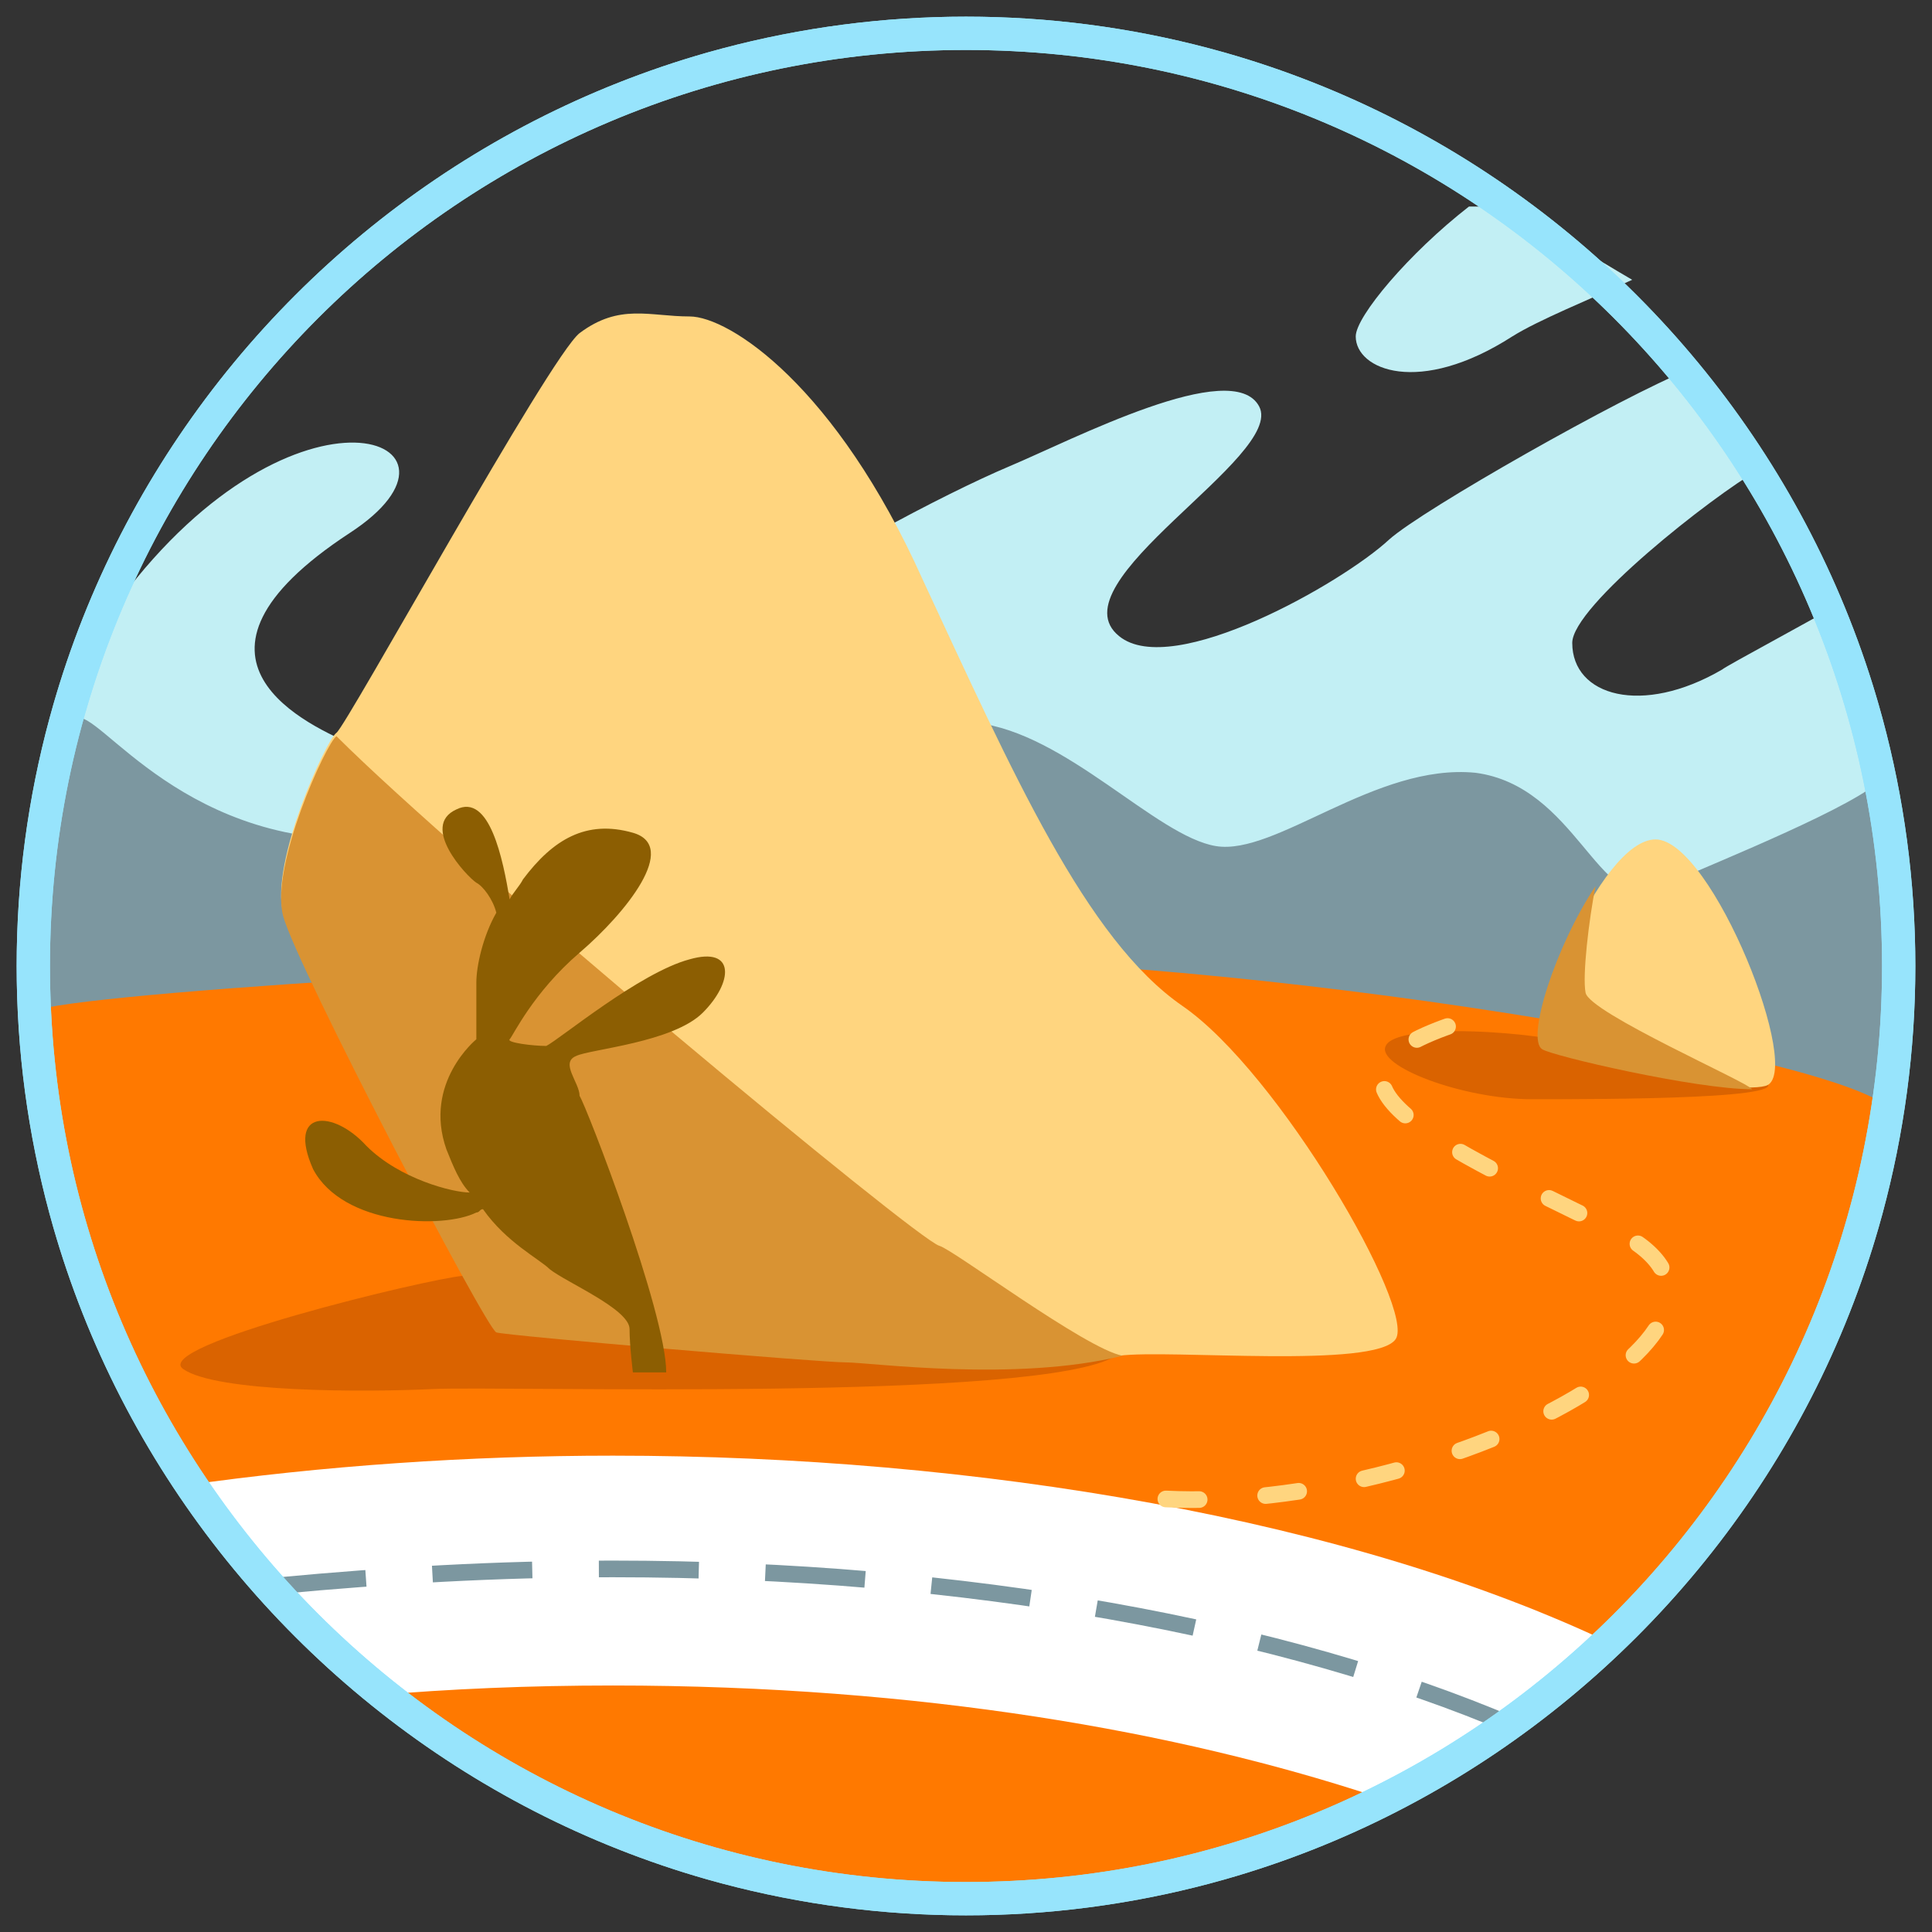 <?xml version="1.0" encoding="utf-8"?>
<!-- Generator: Adobe Illustrator 19.0.0, SVG Export Plug-In . SVG Version: 6.00 Build 0)  -->
<svg version="1.1" id="Layer_1" xmlns="http://www.w3.org/2000/svg" xmlns:xlink="http://www.w3.org/1999/xlink" x="0px" y="0px"
	 viewBox="-467 113.5 58 58" style="enable-background:new -467 113.5 58 58;" xml:space="preserve">
<rect x="-467" y="113.5" width="58" height="58" fill="#333333" stroke="none"/>
<style type="text/css">
	.st0{fill:#C2EFF4;}
	.st1{fill:#7C97A0;}
	.st2{fill:#FF7900;}
	.st3{clip-path:url(#SVGID_2_);fill:#FFFFFF;}
	.st4{clip-path:url(#SVGID_4_);fill:none;stroke:#7C97A0;stroke-width:0.5;stroke-miterlimit:10;stroke-dasharray:3,2;}
	.st5{fill:none;}
	.st6{clip-path:url(#SVGID_6_);}
	.st7{fill:#97E4FC;}
	.st8{clip-path:url(#SVGID_8_);}
	.st9{fill:#DA6300;}
	.st10{fill:#FFD57F;}
	.st11{fill:#D99333;}
	.st12{fill:none;stroke:#FFD57F;stroke-width:0.5;stroke-linecap:round;stroke-miterlimit:10;stroke-dasharray:1,2;}
	.st13{fill:#8C5E02;}
</style>
<g>
	<path class="st0" d="M-421.5,119.8c-0.1,0-0.1-0.1-0.1-0.1c-0.4,0-0.8,0-1.3,0c-1.8,1.4-3.4,3.3-3.4,3.9c0,1,1.9,1.8,4.7,0
		c0.8-0.5,2.3-1.1,3.6-1.7C-419.2,121.2-420.3,120.5-421.5,119.8z"/>
	<path id="XMLID_102_" class="st0" d="M-412.1,131.8c-0.1,0.1-3.1,1.7-3.2,1.8c-2.4,1.4-4.5,0.8-4.5-0.8c0-1.1,4.2-4.4,5.6-5.2
		c-0.2-0.2-2-2.9-2.1-3c-2,0.8-8,4.2-9,5.1c-1.4,1.3-6.5,4.2-8.1,2.9c-2-1.6,5-5.4,4.2-6.9s-5.6,1-7.5,1.8c-1.9,0.8-6.1,3-8.1,4.6
		c-2,1.7-10.1,4.4-11.5,3.8s-6-2.6-0.2-6.4c4.3-2.8-1.6-5.1-6.9,2c0,0.2-1.4,2.5-1.8,3.5c-0.6,2.6-0.8,6.4-0.6,10.5
		c9.1,0.3,54.9,1.4,55.1,1.5c0.2,0,1.5-4.4,0.5-7.5C-410.8,136.8-412.1,131.9-412.1,131.8z"/>
	<path id="XMLID_104_" class="st1" d="M-410.9,137.2c-1.5,1-5.6,2.6-6.4,3c-1.7,0.7-2.4-3.1-5.4-3.5c-3-0.3-6,2.5-7.8,2.2
		s-4.5-3.4-7.2-3.7s-16.1,3.1-18.8,3.5c-5.6-0.1-7.9-4.5-8.3-3.5c-3.1,7.9,1,18.2,1.2,18.2c7-2.3,40.9,0.3,50.9,1.2
		C-410.4,149.7-408.8,142.4-410.9,137.2z"/>
	<path id="XMLID_96_" class="st2" d="M-439.5,142.3c-9.5,0-26.5,1.1-26.5,1.6c0.8,14.8,13,26.6,28,26.6c14,0,25.6-10.2,27.8-23.5
		C-410,145.5-428.6,142.3-439.5,142.3z"/>
	<g id="XMLID_129_">
		<g>
			<g>
				<g>
					<defs>
						<circle id="SVGID_1_" cx="-438" cy="142.5" r="28.5"/>
					</defs>
					<clipPath id="SVGID_2_">
						<use xlink:href="#SVGID_1_"  style="overflow:visible;"/>
					</clipPath>
					<path id="XMLID_82_" class="st3" d="M-423.2,165.8c1.6-0.9,3.3-1.7,4.7-2.9c-7.9-3.8-19.2-5.7-30.1-5.7
						c-4.3,0-8.7,0.3-12.9,0.9l0,0c0.3,0.5,0.6,0.9,0.9,1.4c0.7,0.8,1.5,1.6,2.1,2.4c0.1,0.1,0.2,0.1,0.3,0.2
						c0.8,0.8,1.6,1.5,2.4,2.3c2.3-0.2,4.7-0.3,7.2-0.3c9.3,0,17,1.4,22.8,3.3C-425.1,166.8-424.1,166.3-423.2,165.8z"/>
				</g>
			</g>
		</g>
	</g>
	<g id="XMLID_124_">
		<g>
			<g>
				<g>
					<defs>
						<circle id="SVGID_3_" cx="-438" cy="142.5" r="28.5"/>
					</defs>
					<clipPath id="SVGID_4_">
						<use xlink:href="#SVGID_3_"  style="overflow:visible;"/>
					</clipPath>
					<path id="XMLID_60_" class="st4" d="M-421.6,165.3c-6.8-2.9-16.4-4.7-27-4.7c-3.5,0-6.8,0.2-10,0.5"/>
				</g>
			</g>
		</g>
	</g>
	<circle id="XMLID_123_" class="st5" cx="-438" cy="142.5" r="28.5"/>
	<circle id="XMLID_122_" class="st5" cx="-438" cy="142.5" r="28.5"/>
	<circle id="XMLID_119_" class="st5" cx="-438" cy="142.5" r="28.5"/>
	<g id="XMLID_113_">
		<g>
			<g>
				<g>
					<defs>
						<circle id="SVGID_5_" cx="-438" cy="142.5" r="28.5"/>
					</defs>
					<clipPath id="SVGID_6_">
						<use xlink:href="#SVGID_5_"  style="overflow:visible;"/>
					</clipPath>
					<g id="XMLID_114_" class="st6">
						<path id="XMLID_115_" class="st7" d="M-438,115c15.2,0,27.5,12.3,27.5,27.5S-422.8,170-438,170s-27.5-12.3-27.5-27.5
							S-453.2,115-438,115 M-438,114c-15.7,0-28.5,12.8-28.5,28.5S-453.7,171-438,171s28.5-12.8,28.5-28.5S-422.3,114-438,114
							L-438,114z"/>
					</g>
				</g>
			</g>
		</g>
	</g>
	<g id="XMLID_87_">
		<g>
			<g>
				<g>
					<defs>
						<circle id="SVGID_7_" cx="-438" cy="142.5" r="28.5"/>
					</defs>
					<clipPath id="SVGID_8_">
						<use xlink:href="#SVGID_7_"  style="overflow:visible;"/>
					</clipPath>
					<g id="XMLID_88_" class="st8">
						<path id="XMLID_89_" class="st7" d="M-438,115c15.2,0,27.5,12.3,27.5,27.5S-422.8,170-438,170s-27.5-12.3-27.5-27.5
							S-453.2,115-438,115 M-438,114c-15.7,0-28.5,12.8-28.5,28.5S-453.7,171-438,171s28.5-12.8,28.5-28.5S-422.3,114-438,114
							L-438,114z"/>
					</g>
				</g>
			</g>
		</g>
	</g>
	<path id="XMLID_93_" class="st9" d="M-453.1,151.8c-1.1,0.1-9.4,2.1-8.4,2.8s5.4,0.7,7.5,0.6s18.3,0.4,20.5-1
		c1.5-0.7,2.4-1.8,5-1.9s-9-1.5-11.2-1.7C-441.7,150.5-453.1,151.8-453.1,151.8z"/>
	<g id="XMLID_98_">
		<path id="XMLID_97_" class="st10" d="M-449.6,123.5c-0.9,0.7-7,11.8-7.3,12s-2,3.9-1.6,5.4s6.1,12.4,6.4,12.5s9.7,0.9,10.5,0.9
			s6.7,0.1,8.2-0.1s7.7,0.4,8.3-0.5s-3.5-8-6.4-10s-5.1-7-7.8-12.8c-2.6-5.8-5.8-7.9-7-7.9C-447.5,123-448.4,122.6-449.6,123.5z"/>
		<path id="XMLID_103_" class="st11" d="M-438.8,150.9c-0.7-0.2-14.4-11.6-18.1-15.3l0,0c-0.3,0.2-2,3.9-1.6,5.4s6.1,12.4,6.4,12.5
			s9.7,0.9,10.5,0.9c0.7,0,5.1,0.6,8.3-0.2C-434.4,154-438.4,151-438.8,150.9z"/>
	</g>
	<path id="XMLID_56_" class="st9" d="M-418.9,145c-2.1-0.6-6.2-0.8-6.5-0.1c-0.3,0.6,2.3,1.6,4.4,1.6s8.5,0,6.8-0.6
		C-415.9,145.2-418.9,145-418.9,145z"/>
	<g id="XMLID_58_">
		<path id="XMLID_57_" class="st10" d="M-420.6,145c-0.7-0.4,1.6-6.3,3.3-6.3c1.7,0,4.5,7.1,3.3,7.4
			C-415.1,146.4-420.3,145.2-420.6,145z"/>
		<path id="XMLID_62_" class="st11" d="M-419.4,143.3c-0.1-0.5,0.1-2.2,0.3-3.2c-1.2,1.8-2.1,4.6-1.6,4.9c0.3,0.2,4.6,1.2,6.3,1.2
			C-414.5,146-419.3,143.9-419.4,143.3z"/>
	</g>
	<path id="XMLID_86_" class="st12" d="M-432,158.5c8.1,0.4,19.4-5.3,13.4-8.1c-6-2.9-9.5-4.6-4.6-6.2"/>
	<path id="XMLID_65_" class="st13" d="M-449.7,145.2c0.4-0.2,2.9-0.4,3.8-1.3c0.9-0.9,1-2-0.4-1.6c-1.5,0.4-3.9,2.4-4.3,2.6
		c-0.4,0-1.2-0.1-1.1-0.2c0.1-0.1,0.7-1.4,2.1-2.6s3-3.2,1.6-3.6c-1.4-0.4-2.4,0.2-3.3,1.4c-0.1,0.2-0.3,0.4-0.4,0.6
		c-0.2-1.2-0.6-3.2-1.6-2.7c-1.1,0.5,0.3,2,0.6,2.2c0.2,0.1,0.5,0.5,0.6,0.9c-0.4,0.7-0.6,1.6-0.6,2.1c0,0.9,0,1.7,0,1.7
		s-1.6,1.3-0.9,3.3c0.2,0.5,0.4,1,0.7,1.3c-0.5,0-2.1-0.4-3.1-1.4c-1-1.1-2.4-1.1-1.6,0.7c0.9,1.7,3.9,1.8,4.9,1.3
		c0.1,0,0.1-0.1,0.2-0.1c0.7,1,1.7,1.5,2,1.8c0.5,0.4,2.4,1.2,2.4,1.8c0,0.5,0.1,1.3,0.1,1.3h1c0-1.8-2.4-8-2.6-8.3
		C-449.6,146-450.2,145.4-449.7,145.2z"/>
</g>
</svg>
